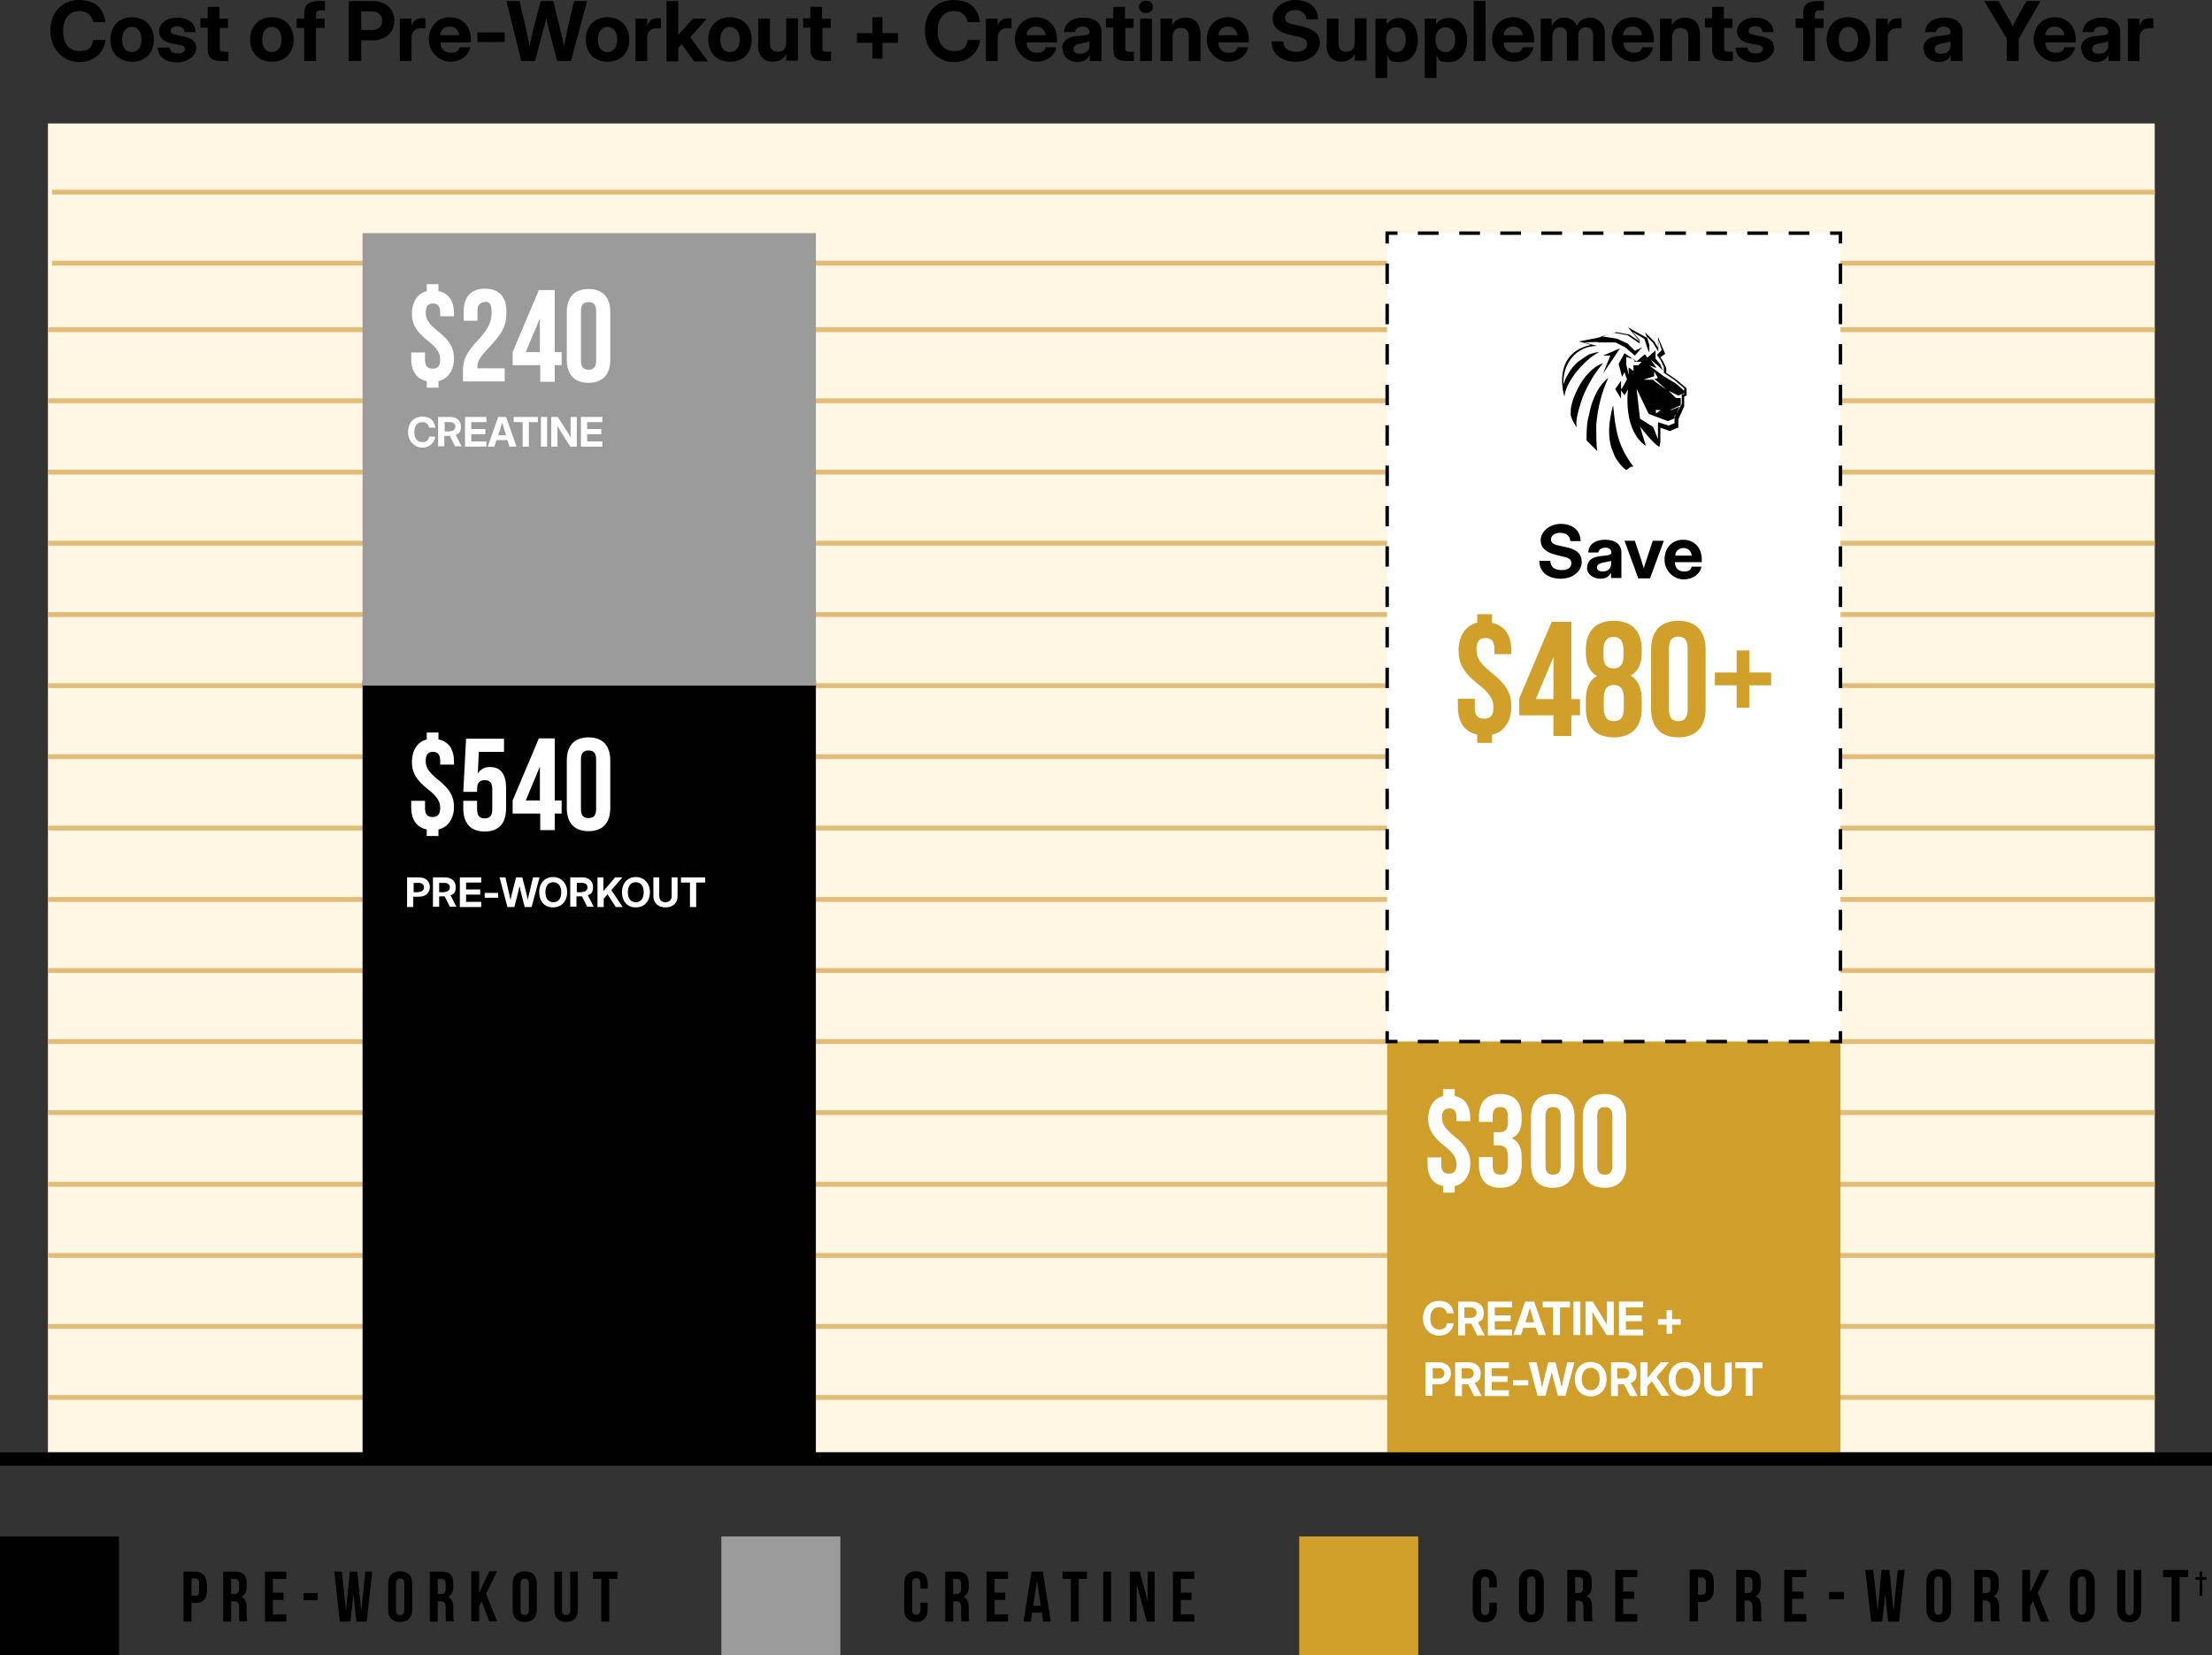 <?xml version="1.0" encoding="UTF-8"?>
<svg xmlns="http://www.w3.org/2000/svg" version="1.1" viewBox="0 0 641.2 479.9">
  <rect x="0" y="0" width="641.2" height="479.9" fill="#333333" stroke="none"/>
  <defs>
    <style>
      .cls-1 {
        fill: #fff;
      }

      .cls-2 {
        fill: #e2bb76;
      }

      .cls-2, .cls-3 {
        fill-rule: evenodd;
      }

      .cls-4 {
        fill: #9b9b9b;
      }

      .cls-3, .cls-5 {
        fill: #010101;
      }

      .cls-6 {
        fill: #d0a02b;
      }

      .cls-7 {
        fill: #d09e2b;
      }

      .cls-8 {
        fill: #fff6e4;
      }
    </style>
  </defs>
  <!-- Generator: Adobe Illustrator 28.7.2, SVG Export Plug-In . SVG Version: 1.2.0 Build 154)  -->
  <g>
    <g id="Layer_1">
      <g>
        <rect class="cls-8" x="13.9" y="35.8" width="610.7" height="385.3"/>
        <g>
          <path class="cls-2" d="M624.6,56.4H15.1v-1.4h609.5v1.4h0Z"/>
          <path class="cls-2" d="M624.6,77H15.1v-1.4h609.5v1.4h0Z"/>
          <path class="cls-2" d="M624.6,96.3H13.9v-1.4h610.7v1.4Z"/>
          <path class="cls-2" d="M624.6,116.9H13.9v-1.4h610.7v1.4Z"/>
          <path class="cls-2" d="M624.6,137.6H13.9v-1.4h610.7v1.4Z"/>
          <path class="cls-2" d="M624.6,158.2H13.9v-1.4h610.7v1.4Z"/>
          <path class="cls-2" d="M624.6,178.9H13.9v-1.4h610.7v1.4Z"/>
          <path class="cls-2" d="M624.6,199.5H13.9v-1.4h610.7v1.4Z"/>
          <path class="cls-2" d="M624.6,220.1H13.9v-1.4h610.7v1.4Z"/>
          <path class="cls-2" d="M624.6,240.8H13.9v-1.4h610.7v1.4Z"/>
          <path class="cls-2" d="M624.6,261.5H13.9v-1.4h610.7v1.4Z"/>
          <path class="cls-2" d="M624.6,282.1H13.9v-1.4h610.7v1.4Z"/>
          <path class="cls-2" d="M624.6,302.7H13.9v-1.4h610.7v1.4Z"/>
          <path class="cls-2" d="M624.6,323.3H13.9v-1.4h610.7v1.4Z"/>
          <path class="cls-2" d="M624.6,344.1H13.9v-1.4h610.7v1.4Z"/>
          <path class="cls-2" d="M624.6,364.7H13.9v-1.4h610.7v1.4Z"/>
          <path class="cls-2" d="M624.6,385.3H13.9v-1.4h610.7v1.4Z"/>
          <path class="cls-2" d="M624.6,405.9H13.9v-1.4h610.7v1.4Z"/>
        </g>
        <g>
          <path class="cls-5" d="M14.6,9C14.6,3.4,18.1,0,22.9,0s7.1,2.5,7.7,6.4h-3.6c-.4-2.1-1.9-3.2-4-3.2-3,0-4.7,2.3-4.7,5.8s1.7,5.8,4.7,5.8,3.6-1.2,4-3.2h3.6c-.5,3.9-3.6,6.4-7.7,6.4s-8.3-3.4-8.3-9Z"/>
          <path class="cls-5" d="M32,11.5c0-3.9,2.5-6.5,6.3-6.5s6.3,2.6,6.3,6.5-2.5,6.4-6.3,6.4-6.3-2.6-6.3-6.4ZM41,11.5c0-2.3-1.1-3.7-2.8-3.7s-2.8,1.4-2.8,3.7,1.1,3.6,2.8,3.6,2.8-1.4,2.8-3.6Z"/>
          <path class="cls-5" d="M45.8,13.8h3.4c.1,1.1.9,1.7,2.3,1.7s2.1-.5,2.1-1.3-.6-1-1.6-1.2l-2.2-.4c-2.4-.5-3.7-1.7-3.7-3.6s2-3.9,5.2-3.9,5.3,1.6,5.4,4.2h-3.2c0-1-.9-1.7-2.1-1.7s-1.9.6-1.9,1.3.5,1,1.5,1.2l2.3.5c2.5.5,3.6,1.6,3.6,3.4s-2.2,4.1-5.5,4.1-5.5-1.5-5.7-4.2Z"/>
          <path class="cls-5" d="M66.2,8.1h-2.5v5.8c0,.8.3,1.1,1.2,1.1h1.3v2.7h-2c-2.7,0-4-1-4-3.3v-6.4h-2.1v-2.7h2.1V2h3.4v3.4h2.5v2.7Z"/>
          <path class="cls-5" d="M72.5,11.5c0-3.9,2.5-6.5,6.3-6.5s6.3,2.6,6.3,6.5-2.5,6.4-6.3,6.4-6.3-2.6-6.3-6.4ZM81.6,11.5c0-2.3-1.1-3.7-2.8-3.7s-2.8,1.4-2.8,3.7,1.1,3.6,2.8,3.6,2.8-1.4,2.8-3.6Z"/>
          <path class="cls-5" d="M94.1,8.1h-2.5v9.6h-3.4v-9.6h-2.2v-2.7h2.2v-1.6c0-2.3,1.3-3.5,4-3.5h2v2.7h-1.2c-1,0-1.4.4-1.4,1.4v1h2.5v2.7Z"/>
          <path class="cls-5" d="M101,.3h6.9c3.9,0,6.4,2.2,6.4,5.7s-2.5,5.7-6.4,5.7h-3.2v6h-3.6V.3ZM107.7,8.7c1.9,0,3.1-1,3.1-2.7s-1.2-2.7-3.1-2.7h-3v5.4h3Z"/>
          <path class="cls-5" d="M116,5.4h3.3v2.1h0c.5-1.5,1.4-2.2,3-2.2s.7,0,1,0v2.9c-.3,0-.9,0-1.5,0-1.4,0-2.5,1-2.5,2.8v6.7h-3.4V5.4Z"/>
          <path class="cls-5" d="M124.3,11.5c0-3.8,2.5-6.5,6.1-6.5s6.1,2.6,6.1,6.4v.9h-8.8c0,1.8,1.1,3,2.9,3s2.3-.6,2.6-1.6h3.1c-.5,2.5-2.8,4.2-5.8,4.2s-6.2-2.7-6.2-6.4ZM133.1,10.2c-.2-1.5-1.2-2.5-2.8-2.5s-2.6,1-2.7,2.5h5.5Z"/>
          <path class="cls-5" d="M146.3,12.2h-7.9v-2.8h7.9v2.8Z"/>
          <path class="cls-5" d="M146.8.3h3.8l2,8.6c.3,1.5.7,3.1.9,4.6.3-1.5.6-3.1,1-4.6l2.2-8.6h3.7l2.1,8.6c.4,1.5.7,3,1,4.5.3-1.5.6-3,.9-4.5l2-8.6h3.8l-4.7,17.4h-4l-2.5-9.5c-.2-.9-.4-1.8-.7-2.9-.2,1.1-.4,2.1-.7,2.9l-2.5,9.5h-4L146.8.3Z"/>
          <path class="cls-5" d="M169.8,11.5c0-3.9,2.5-6.5,6.3-6.5s6.3,2.6,6.3,6.5-2.5,6.4-6.3,6.4-6.3-2.6-6.3-6.4ZM178.9,11.5c0-2.3-1.1-3.7-2.8-3.7s-2.8,1.4-2.8,3.7,1.1,3.6,2.8,3.6,2.8-1.4,2.8-3.6Z"/>
          <path class="cls-5" d="M184.3,5.4h3.3v2.1h0c.5-1.5,1.4-2.2,3-2.2s.7,0,1,0v2.9c-.3,0-.9,0-1.5,0-1.4,0-2.5,1-2.5,2.8v6.7h-3.4V5.4Z"/>
          <path class="cls-5" d="M193.2.3h3.4v9.8h0l4.3-4.7h4l-4.8,5.4,5.1,7h-4l-3.6-5-1,1.1v3.9h-3.4V.3Z"/>
          <path class="cls-5" d="M205.3,11.5c0-3.9,2.5-6.5,6.3-6.5s6.3,2.6,6.3,6.5-2.5,6.4-6.3,6.4-6.3-2.6-6.3-6.4ZM214.4,11.5c0-2.3-1.1-3.7-2.8-3.7s-2.8,1.4-2.8,3.7,1.1,3.6,2.8,3.6,2.8-1.4,2.8-3.6Z"/>
          <path class="cls-5" d="M219.8,13.1v-7.7h3.4v7.1c0,1.7.8,2.5,2.3,2.5s2.4-.9,2.4-2.8v-6.9h3.4v12.3h-3.4v-1.9c-.8,1.4-2.1,2.2-3.9,2.2-2.6,0-4.3-1.8-4.3-4.9Z"/>
          <path class="cls-5" d="M240.9,8.1h-2.5v5.8c0,.8.3,1.1,1.2,1.1h1.3v2.7h-2c-2.7,0-4-1-4-3.3v-6.4h-2.1v-2.7h2.1V2h3.4v3.4h2.5v2.7Z"/>
          <path class="cls-5" d="M252.9,12.4h-4.5v-2.8h4.5v-4.6h2.9v4.6h4.5v2.8h-4.5v4.6h-2.9v-4.6Z"/>
          <path class="cls-5" d="M268.1,9c0-5.6,3.5-9,8.3-9s7.1,2.5,7.7,6.4h-3.6c-.4-2.1-1.9-3.2-4-3.2-3,0-4.7,2.3-4.7,5.8s1.7,5.8,4.7,5.8,3.6-1.2,4-3.2h3.6c-.5,3.9-3.6,6.4-7.7,6.4s-8.3-3.4-8.3-9Z"/>
          <path class="cls-5" d="M285.9,5.4h3.3v2.1h0c.5-1.5,1.4-2.2,3-2.2s.7,0,1,0v2.9c-.3,0-.9,0-1.5,0-1.4,0-2.5,1-2.5,2.8v6.7h-3.4V5.4Z"/>
          <path class="cls-5" d="M294.2,11.5c0-3.8,2.5-6.5,6.1-6.5s6.1,2.6,6.1,6.4v.9h-8.8c0,1.8,1.1,3,2.9,3s2.3-.6,2.6-1.6h3.1c-.5,2.5-2.8,4.2-5.8,4.2s-6.2-2.7-6.2-6.4ZM303.1,10.2c-.2-1.5-1.2-2.5-2.8-2.5s-2.6,1-2.7,2.5h5.5Z"/>
          <path class="cls-5" d="M307.9,14.2c0-2.8,2.2-3.6,4.8-3.8,2.3-.2,3.1-.3,3.1-1.1h0c0-1-.8-1.6-2-1.6s-2.1.7-2.2,1.6h-3.2c.2-2.5,2.2-4.2,5.6-4.2s5.3,1.6,5.3,4.2v8.4h-3.4v-1.7h0c-.7,1.2-1.7,2-3.6,2s-4.2-1.2-4.2-3.7ZM315.8,13.2v-1.2c-.4.2-1.4.4-2.5.6-1.2.2-2.1.6-2.1,1.6s.7,1.4,1.9,1.4c1.7,0,2.7-1,2.7-2.3Z"/>
          <path class="cls-5" d="M328.7,8.1h-2.5v5.8c0,.8.3,1.1,1.2,1.1h1.3v2.7h-2c-2.7,0-4-1-4-3.3v-6.4h-2.1v-2.7h2.1V2h3.4v3.4h2.5v2.7Z"/>
          <path class="cls-5" d="M330.2,2c0-1.1.8-1.8,2-1.8s2,.8,2,1.8-.8,1.8-2,1.8-2-.8-2-1.8ZM330.5,5.4h3.4v12.3h-3.4V5.4Z"/>
          <path class="cls-5" d="M339.8,17.7h-3.4V5.4h3.4v1.9c.8-1.4,2.1-2.2,3.9-2.2,2.6,0,4.3,1.8,4.3,4.9v7.7h-3.4v-7.1c0-1.7-.8-2.5-2.3-2.5s-2.4.9-2.4,2.8v6.9Z"/>
          <path class="cls-5" d="M349.8,11.5c0-3.8,2.5-6.5,6.1-6.5s6.1,2.6,6.1,6.4v.9h-8.8c0,1.8,1.1,3,2.9,3s2.3-.6,2.6-1.6h3.1c-.5,2.5-2.8,4.2-5.8,4.2s-6.2-2.7-6.2-6.4ZM358.7,10.2c-.2-1.5-1.2-2.5-2.8-2.5s-2.6,1-2.7,2.5h5.5Z"/>
          <path class="cls-5" d="M368.5,12h3.5c0,1.9,1.4,3,3.6,3s3.3-.9,3.3-2.2-.9-1.8-3.1-2.3l-1.8-.4c-3.4-.7-5.1-2.3-5.1-4.8s2.7-5.3,6.6-5.3,6.5,2.1,6.6,5.6h-3.4c-.1-1.6-1.4-2.7-3.2-2.7s-3,.9-3,2.2.9,1.7,3,2.1l1.7.4c3.7.8,5.4,2.3,5.4,4.9s-2.6,5.4-6.9,5.4-7.1-2.2-7.1-6Z"/>
          <path class="cls-5" d="M384.6,13.1v-7.7h3.4v7.1c0,1.7.8,2.5,2.3,2.5s2.4-.9,2.4-2.8v-6.9h3.4v12.3h-3.4v-1.9c-.8,1.4-2.1,2.2-3.9,2.2-2.6,0-4.3-1.8-4.3-4.9Z"/>
          <path class="cls-5" d="M398.6,5.4h3.4v1.7h0c.8-1.3,2.1-1.9,3.7-1.9,3.2,0,5.3,2.6,5.3,6.4s-2.1,6.4-5.3,6.4-2.9-.7-3.6-2.1h0v6.7h-3.4V5.4ZM407.5,11.5c0-2.3-1.1-3.6-2.8-3.6s-2.9,1.4-2.9,3.6,1.2,3.6,2.9,3.6,2.8-1.3,2.8-3.6Z"/>
          <path class="cls-5" d="M412.9,5.4h3.4v1.7h0c.8-1.3,2.1-1.9,3.7-1.9,3.2,0,5.3,2.6,5.3,6.4s-2.1,6.4-5.3,6.4-2.9-.7-3.6-2.1h0v6.7h-3.4V5.4ZM421.8,11.5c0-2.3-1.1-3.6-2.8-3.6s-2.9,1.4-2.9,3.6,1.2,3.6,2.9,3.6,2.8-1.3,2.8-3.6Z"/>
          <path class="cls-5" d="M430.6,17.7h-3.4V.3h3.4v17.4Z"/>
          <path class="cls-5" d="M432.5,11.5c0-3.8,2.5-6.5,6.1-6.5s6.1,2.6,6.1,6.4v.9h-8.8c0,1.8,1.1,3,2.9,3s2.3-.6,2.6-1.6h3.1c-.5,2.5-2.8,4.2-5.8,4.2s-6.2-2.7-6.2-6.4ZM441.4,10.2c-.2-1.5-1.2-2.5-2.8-2.5s-2.6,1-2.7,2.5h5.5Z"/>
          <path class="cls-5" d="M446.5,5.4h3.3v2.2c.7-1.7,2.2-2.5,3.7-2.5s3,.9,3.6,2.4c.6-1.5,2.2-2.4,4-2.4s4.1,1.6,4.1,4.4v8.2h-3.4v-7.6c0-1.5-.9-2.2-2.1-2.2s-2.2.9-2.2,2.3v7.4h-3.3v-7.6c0-1.3-.8-2.1-2-2.1s-2.2.9-2.2,2.5v7.3h-3.4V5.4Z"/>
          <path class="cls-5" d="M467.2,11.5c0-3.8,2.5-6.5,6.1-6.5s6.1,2.6,6.1,6.4v.9h-8.8c0,1.8,1.1,3,2.9,3s2.3-.6,2.6-1.6h3.1c-.5,2.5-2.8,4.2-5.8,4.2s-6.2-2.7-6.2-6.4ZM476,10.2c-.2-1.5-1.2-2.5-2.8-2.5s-2.6,1-2.7,2.5h5.5Z"/>
          <path class="cls-5" d="M484.6,17.7h-3.4V5.4h3.4v1.9c.8-1.4,2.1-2.2,3.9-2.2,2.6,0,4.3,1.8,4.3,4.9v7.7h-3.4v-7.1c0-1.7-.8-2.5-2.3-2.5s-2.4.9-2.4,2.8v6.9Z"/>
          <path class="cls-5" d="M502.3,8.1h-2.5v5.8c0,.8.3,1.1,1.2,1.1h1.3v2.7h-2c-2.7,0-4-1-4-3.3v-6.4h-2.1v-2.7h2.1V2h3.4v3.4h2.5v2.7Z"/>
          <path class="cls-5" d="M503.2,13.8h3.4c.1,1.1.9,1.7,2.3,1.7s2.1-.5,2.1-1.3-.6-1-1.6-1.2l-2.2-.4c-2.4-.5-3.7-1.7-3.7-3.6s2-3.9,5.2-3.9,5.3,1.6,5.4,4.2h-3.2c0-1-.9-1.7-2.1-1.7s-1.9.6-1.9,1.3.5,1,1.5,1.2l2.3.5c2.5.5,3.6,1.6,3.6,3.4s-2.2,4.1-5.5,4.1-5.5-1.5-5.7-4.2Z"/>
          <path class="cls-5" d="M528.6,8.1h-2.5v9.6h-3.4v-9.6h-2.2v-2.7h2.2v-1.6c0-2.3,1.3-3.5,4-3.5h2v2.7h-1.2c-1,0-1.4.4-1.4,1.4v1h2.5v2.7Z"/>
          <path class="cls-5" d="M529.5,11.5c0-3.9,2.5-6.5,6.3-6.5s6.3,2.6,6.3,6.5-2.5,6.4-6.3,6.4-6.3-2.6-6.3-6.4ZM538.6,11.5c0-2.3-1.1-3.7-2.8-3.7s-2.8,1.4-2.8,3.7,1.1,3.6,2.8,3.6,2.8-1.4,2.8-3.6Z"/>
          <path class="cls-5" d="M543.9,5.4h3.3v2.1h0c.5-1.5,1.4-2.2,3-2.2s.7,0,1,0v2.9c-.3,0-.9,0-1.5,0-1.4,0-2.5,1-2.5,2.8v6.7h-3.4V5.4Z"/>
          <path class="cls-5" d="M557.5,14.2c0-2.8,2.2-3.6,4.8-3.8,2.3-.2,3.1-.3,3.1-1.1h0c0-1-.8-1.6-2-1.6s-2.1.7-2.2,1.6h-3.2c.2-2.5,2.2-4.2,5.6-4.2s5.3,1.6,5.3,4.2v8.4h-3.4v-1.7h0c-.7,1.2-1.7,2-3.6,2s-4.2-1.2-4.2-3.7ZM565.4,13.2v-1.2c-.4.2-1.4.4-2.5.6-1.2.2-2.1.6-2.1,1.6s.7,1.4,1.9,1.4c1.7,0,2.7-1,2.7-2.3Z"/>
          <path class="cls-5" d="M581.7,11.2l-6.5-10.9h4.1l3,5.2c.4.7.8,1.4,1.1,2.1.4-.7.7-1.4,1.1-2.1l2.9-5.2h4.1l-6.3,10.9v6.5h-3.5v-6.5Z"/>
          <path class="cls-5" d="M589.5,11.5c0-3.8,2.5-6.5,6.1-6.5s6.1,2.6,6.1,6.4v.9h-8.8c0,1.8,1.1,3,2.9,3s2.3-.6,2.6-1.6h3.1c-.5,2.5-2.8,4.2-5.8,4.2s-6.2-2.7-6.2-6.4ZM598.4,10.2c-.2-1.5-1.2-2.5-2.8-2.5s-2.6,1-2.7,2.5h5.5Z"/>
          <path class="cls-5" d="M603.2,14.2c0-2.8,2.2-3.6,4.8-3.8,2.3-.2,3.1-.3,3.1-1.1h0c0-1-.8-1.6-2-1.6s-2.1.7-2.2,1.6h-3.2c.2-2.5,2.2-4.2,5.6-4.2s5.3,1.6,5.3,4.2v8.4h-3.4v-1.7h0c-.7,1.2-1.7,2-3.6,2s-4.2-1.2-4.2-3.7ZM611.1,13.2v-1.2c-.4.2-1.4.4-2.5.6-1.2.2-2.1.6-2.1,1.6s.7,1.4,1.9,1.4c1.7,0,2.7-1,2.7-2.3Z"/>
          <path class="cls-5" d="M616.9,5.4h3.3v2.1h0c.5-1.5,1.4-2.2,3-2.2s.7,0,1,0v2.9c-.3,0-.9,0-1.5,0-1.4,0-2.5,1-2.5,2.8v6.7h-3.4V5.4Z"/>
        </g>
        <g>
          <rect class="cls-5" x="105.1" y="197.2" width="131.4" height="225"/>
          <rect class="cls-4" x="105.1" y="67.6" width="131.4" height="131.2"/>
        </g>
        <rect class="cls-7" x="402.1" y="298.7" width="131.4" height="124.4"/>
        <g>
          <rect class="cls-1" x="402.1" y="67.6" width="131.4" height="234.4"/>
          <g>
            <polygon class="cls-5" points="534 70.6 533 70.6 533 68.1 530.5 68.1 530.5 67.1 534 67.1 534 70.6"/>
            <path class="cls-5" d="M524.5,68.1h-6v-1h6v1ZM512.5,68.1h-6v-1h6v1ZM500.6,68.1h-6v-1h6v1ZM488.7,68.1h-6v-1h6v1ZM476.7,68.1h-6v-1h6v1ZM464.8,68.1h-6v-1h6v1ZM452.8,68.1h-6v-1h6v1ZM440.9,68.1h-6v-1h6v1ZM429,68.1h-6v-1h6v1ZM417,68.1h-6v-1h6v1Z"/>
            <polygon class="cls-5" points="402.6 70.6 401.6 70.6 401.6 67.1 405.1 67.1 405.1 68.1 402.6 68.1 402.6 70.6"/>
            <path class="cls-5" d="M402.6,293.2h-1v-5.9h1v5.9ZM402.6,281.5h-1v-5.9h1v5.9ZM402.6,269.7h-1v-5.9h1v5.9ZM402.6,258h-1v-5.9h1v5.9ZM402.6,246.3h-1v-5.9h1v5.9ZM402.6,234.6h-1v-5.9h1v5.9ZM402.6,222.9h-1v-5.9h1v5.9ZM402.6,211.2h-1v-5.9h1v5.9ZM402.6,199.5h-1v-5.9h1v5.9ZM402.6,187.7h-1v-5.9h1v5.9ZM402.6,176h-1v-5.9h1v5.9ZM402.6,164.3h-1v-5.9h1v5.9ZM402.6,152.6h-1v-5.9h1v5.9ZM402.6,140.9h-1v-5.9h1v5.9ZM402.6,129.2h-1v-5.9h1v5.9ZM402.6,117.5h-1v-5.9h1v5.9ZM402.6,105.7h-1v-5.9h1v5.9ZM402.6,94h-1v-5.9h1v5.9ZM402.6,82.3h-1v-5.9h1v5.9Z"/>
            <polygon class="cls-5" points="405.1 302.5 401.6 302.5 401.6 299 402.6 299 402.6 301.5 405.1 301.5 405.1 302.5"/>
            <path class="cls-5" d="M524.5,302.5h-6v-1h6v1ZM512.5,302.5h-6v-1h6v1ZM500.6,302.5h-6v-1h6v1ZM488.7,302.5h-6v-1h6v1ZM476.7,302.5h-6v-1h6v1ZM464.8,302.5h-6v-1h6v1ZM452.8,302.5h-6v-1h6v1ZM440.9,302.5h-6v-1h6v1ZM429,302.5h-6v-1h6v1ZM417,302.5h-6v-1h6v1Z"/>
            <polygon class="cls-5" points="534 302.5 530.5 302.5 530.5 301.5 533 301.5 533 299 534 299 534 302.5"/>
            <path class="cls-5" d="M534,293.2h-1v-5.9h1v5.9ZM534,281.5h-1v-5.9h1v5.9ZM534,269.7h-1v-5.9h1v5.9ZM534,258h-1v-5.9h1v5.9ZM534,246.3h-1v-5.9h1v5.9ZM534,234.6h-1v-5.9h1v5.9ZM534,222.9h-1v-5.9h1v5.9ZM534,211.2h-1v-5.9h1v5.9ZM534,199.5h-1v-5.9h1v5.9ZM534,187.7h-1v-5.9h1v5.9ZM534,176h-1v-5.9h1v5.9ZM534,164.3h-1v-5.9h1v5.9ZM534,152.6h-1v-5.9h1v5.9ZM534,140.9h-1v-5.9h1v5.9ZM534,129.2h-1v-5.9h1v5.9ZM534,117.5h-1v-5.9h1v5.9ZM534,105.7h-1v-5.9h1v5.9ZM534,94h-1v-5.9h1v5.9ZM534,82.3h-1v-5.9h1v5.9Z"/>
          </g>
        </g>
        <rect class="cls-5" y="421.1" width="641.2" height="3.9"/>
        <g>
          <path class="cls-1" d="M118.3,125.2c0-2.7,1.7-4.4,4.1-4.4s3.5,1.2,3.8,3.2h-1.8c-.2-1-.9-1.6-2-1.6-1.5,0-2.3,1.1-2.3,2.9s.9,2.9,2.3,2.9,1.8-.6,2-1.6h1.8c-.3,1.9-1.8,3.2-3.8,3.2s-4.1-1.7-4.1-4.4Z"/>
          <path class="cls-1" d="M127.1,120.9h3.4c1.9,0,3.1,1.1,3.1,2.8s-.6,2-1.5,2.4l1.7,3.3h-1.9l-1.5-3h-1.6v3h-1.8v-8.6ZM130.5,125c.9,0,1.5-.5,1.5-1.3s-.6-1.3-1.5-1.3h-1.6v2.7h1.6Z"/>
          <path class="cls-1" d="M134.8,120.9h6.2v1.5h-4.4v2h4.1v1.5h-4.1v2.1h4.4v1.5h-6.2v-8.6Z"/>
          <path class="cls-1" d="M144.4,120.9h2.3l3,8.6h-2l-.6-1.9h-3.2l-.6,1.9h-1.9l3-8.6ZM146.7,126.2l-.3-.9c-.3-.9-.5-1.8-.8-2.8-.3,1.1-.6,1.9-.9,2.8l-.3.9h2.3Z"/>
          <path class="cls-1" d="M148.9,120.9h7v1.5h-2.6v7.1h-1.8v-7.1h-2.6v-1.5Z"/>
          <path class="cls-1" d="M158.6,129.5h-1.8v-8.6h1.8v8.6Z"/>
          <path class="cls-1" d="M159.8,120.9h1.9l2.8,4.4c.2.3.6,1,.9,1.6,0-.7,0-1.4,0-1.7v-4.3h1.8v8.6h-1.9l-2.5-4c-.2-.4-.7-1.1-1.2-2,0,.9,0,1.6,0,2v4h-1.8v-8.6Z"/>
          <path class="cls-1" d="M168.4,120.9h6.2v1.5h-4.4v2h4.1v1.5h-4.1v2.1h4.4v1.5h-6.2v-8.6Z"/>
        </g>
        <g>
          <path class="cls-1" d="M123.7,84.4v-2h3.4v2c3,.6,4.5,2.9,4.5,6.5v.8h-4v-1.1c0-1.9-.8-2.6-2.1-2.6s-2.1.7-2.1,2.6.8,3.2,3.6,5.5c3.4,2.7,4.6,4.8,4.6,7.9s-1.6,5.9-4.5,6.5v1.9h-3.4v-1.9c-3-.6-4.5-2.9-4.5-6.5v-1.8h4v2.1c0,1.9.8,2.6,2.2,2.6s2.2-.7,2.2-2.6-.8-3.3-3.6-5.5c-3.4-2.7-4.6-4.8-4.6-7.9s1.5-5.9,4.4-6.5Z"/>
          <path class="cls-1" d="M140.6,87.6c-1.3,0-2.2.7-2.2,2.6v2.8h-4v-2.6c0-4.3,2.1-6.7,6.2-6.7s6.2,2.4,6.2,6.7-1.3,6.4-5.2,10.5c-2.5,2.7-3.2,3.9-3.2,5.3s0,.4,0,.6h7.9v3.8h-12.1v-3.3c0-3,1.1-5.2,4.2-8.5,3.2-3.4,4.1-5.5,4.1-8.3s-.8-3-2.2-3Z"/>
          <path class="cls-1" d="M148.6,102.1l7.6-18h4.6v18h2v3.8h-2v4.8h-4.2v-4.8h-8v-3.8ZM156.5,102.1v-9.8h0l-4.1,9.8h4.1Z"/>
          <path class="cls-1" d="M164.3,90.5c0-4.3,2.2-6.7,6.3-6.7s6.3,2.4,6.3,6.7v13.8c0,4.3-2.2,6.7-6.3,6.7s-6.3-2.4-6.3-6.7v-13.8ZM168.4,104.6c0,1.9.8,2.6,2.2,2.6s2.2-.7,2.2-2.6v-14.4c0-1.9-.8-2.6-2.2-2.6s-2.2.7-2.2,2.6v14.4Z"/>
        </g>
        <g>
          <path class="cls-1" d="M123.7,214.4v-2h3.4v2c3,.6,4.5,2.9,4.5,6.5v.8h-4v-1.1c0-1.9-.8-2.6-2.1-2.6s-2.1.7-2.1,2.6.8,3.2,3.6,5.5c3.4,2.7,4.6,4.8,4.6,7.9s-1.6,5.9-4.5,6.5v1.9h-3.4v-1.9c-3-.6-4.5-2.9-4.5-6.5v-1.8h4v2.1c0,1.9.8,2.6,2.2,2.6s2.2-.7,2.2-2.6-.8-3.3-3.6-5.5c-3.4-2.7-4.6-4.8-4.6-7.9s1.5-5.9,4.4-6.5Z"/>
          <path class="cls-1" d="M138.3,232.2v2.5c0,1.9.8,2.6,2.2,2.6s2.2-.7,2.2-2.6v-5.9c0-1.9-.8-2.6-2.2-2.6s-2.2.7-2.2,2.6v.8h-4l.8-15.4h11v3.8h-7.3l-.3,6.3h0c.8-1.3,1.9-1.9,3.6-1.9,3.1,0,4.6,2.2,4.6,6.1v5.9c0,4.3-2.1,6.7-6.2,6.7s-6.2-2.4-6.2-6.7v-2.2h4Z"/>
          <path class="cls-1" d="M148.6,232.1l7.6-18h4.6v18h2v3.8h-2v4.8h-4.2v-4.8h-8v-3.8ZM156.5,232.1v-9.8h0l-4.1,9.8h4.1Z"/>
          <path class="cls-1" d="M164.3,220.5c0-4.3,2.2-6.7,6.3-6.7s6.3,2.4,6.3,6.7v13.8c0,4.3-2.2,6.7-6.3,6.7s-6.3-2.4-6.3-6.7v-13.8ZM168.4,234.6c0,1.9.8,2.6,2.2,2.6s2.2-.7,2.2-2.6v-14.4c0-1.9-.8-2.6-2.2-2.6s-2.2.7-2.2,2.6v14.4Z"/>
        </g>
        <g>
          <path class="cls-1" d="M118.1,254.4h3.4c1.9,0,3.1,1.1,3.1,2.8s-1.2,2.8-3.2,2.8h-1.6v3h-1.8v-8.6ZM121.4,258.6c.9,0,1.5-.5,1.5-1.3s-.6-1.3-1.5-1.3h-1.5v2.7h1.5Z"/>
          <path class="cls-1" d="M125.6,254.4h3.4c1.9,0,3.1,1.1,3.1,2.8s-.6,2-1.5,2.4l1.7,3.3h-1.9l-1.5-3h-1.6v3h-1.8v-8.6ZM128.9,258.6c.9,0,1.5-.5,1.5-1.3s-.6-1.3-1.5-1.3h-1.6v2.7h1.6Z"/>
          <path class="cls-1" d="M133.3,254.4h6.2v1.5h-4.4v2h4.1v1.5h-4.1v2.1h4.4v1.5h-6.2v-8.6Z"/>
          <path class="cls-1" d="M144.4,260.3h-3.9v-1.4h3.9v1.4Z"/>
          <path class="cls-1" d="M144.6,254.4h1.9l1,4.3c.2.8.3,1.5.5,2.3.1-.8.3-1.5.5-2.3l1.1-4.3h1.8l1.1,4.3c.2.8.3,1.5.5,2.2.1-.7.3-1.5.5-2.2l1-4.3h1.9l-2.3,8.6h-2l-1.2-4.7c-.1-.4-.2-.9-.3-1.4-.1.5-.2,1-.3,1.4l-1.2,4.7h-2l-2.3-8.6Z"/>
          <path class="cls-1" d="M156.3,258.7c0-2.7,1.7-4.4,4-4.4s4.1,1.7,4.1,4.4-1.7,4.4-4.1,4.4-4-1.7-4-4.4ZM162.7,258.7c0-1.8-.9-2.9-2.3-2.9s-2.3,1-2.3,2.9.9,2.9,2.3,2.9,2.3-1,2.3-2.9Z"/>
          <path class="cls-1" d="M165.4,254.4h3.4c1.9,0,3.1,1.1,3.1,2.8s-.6,2-1.5,2.4l1.7,3.3h-1.9l-1.5-3h-1.6v3h-1.8v-8.6ZM168.8,258.6c.9,0,1.5-.5,1.5-1.3s-.6-1.3-1.5-1.3h-1.6v2.7h1.6Z"/>
          <path class="cls-1" d="M173.1,254.4h1.8v4c.4-.5.8-1,1.3-1.5l2.1-2.5h2.1l-3.2,3.7,3.3,4.9h-2l-2.4-3.7-1.1,1.3v2.4h-1.8v-8.6Z"/>
          <path class="cls-1" d="M180.3,258.7c0-2.7,1.7-4.4,4-4.4s4.1,1.7,4.1,4.4-1.7,4.4-4.1,4.4-4-1.7-4-4.4ZM186.6,258.7c0-1.8-.9-2.9-2.3-2.9s-2.3,1-2.3,2.9.9,2.9,2.3,2.9,2.3-1,2.3-2.9Z"/>
          <path class="cls-1" d="M189.4,260v-5.6h1.7v5.5c0,1,.7,1.7,1.8,1.7s1.8-.7,1.8-1.7v-5.5h1.7v5.6c0,1.9-1.4,3.1-3.5,3.1s-3.5-1.3-3.5-3.1Z"/>
          <path class="cls-1" d="M197.4,254.4h7v1.5h-2.6v7.1h-1.8v-7.1h-2.6v-1.5Z"/>
        </g>
        <g>
          <g>
            <path class="cls-1" d="M412.5,382.2c0-3.1,1.9-5,4.6-5s4,1.4,4.3,3.6h-2c-.2-1.1-1.1-1.8-2.2-1.8-1.7,0-2.6,1.3-2.6,3.3s1,3.2,2.6,3.2,2-.7,2.2-1.8h2c-.3,2.2-2,3.6-4.3,3.6s-4.6-1.9-4.6-5Z"/>
            <path class="cls-1" d="M422.6,377.4h3.9c2.2,0,3.6,1.2,3.6,3.2s-.6,2.3-1.7,2.8l2,3.8h-2.2l-1.7-3.4h-1.8v3.4h-2v-9.7ZM426.3,382.1c1.1,0,1.7-.6,1.7-1.5s-.7-1.5-1.7-1.5h-1.8v3h1.8Z"/>
            <path class="cls-1" d="M431.3,377.4h7v1.7h-5v2.3h4.6v1.7h-4.6v2.4h5v1.7h-7v-9.7Z"/>
            <path class="cls-1" d="M442.1,377.4h2.6l3.4,9.7h-2.2l-.7-2.1h-3.6l-.7,2.1h-2.2l3.4-9.7ZM444.7,383.4l-.3-1c-.3-1-.6-2-.9-3.2-.4,1.2-.7,2.2-1,3.2l-.3,1h2.6Z"/>
            <path class="cls-1" d="M447.2,377.4h7.9v1.7h-2.9v8h-2v-8h-3v-1.7Z"/>
            <path class="cls-1" d="M458.1,387.1h-2v-9.7h2v9.7Z"/>
            <path class="cls-1" d="M459.6,377.4h2.1l3.1,5c.2.4.6,1.1,1,1.8,0-.8,0-1.6,0-2v-4.8h2v9.7h-2.1l-2.8-4.5c-.3-.4-.8-1.3-1.3-2.3,0,1,0,1.8,0,2.3v4.5h-2v-9.7Z"/>
            <path class="cls-1" d="M469.3,377.4h7v1.7h-5v2.3h4.6v1.7h-4.6v2.4h5v1.7h-7v-9.7Z"/>
            <path class="cls-1" d="M483.1,384.1h-2.5v-1.6h2.5v-2.6h1.6v2.6h2.5v1.6h-2.5v2.6h-1.6v-2.6Z"/>
          </g>
          <g>
            <path class="cls-1" d="M413.2,395h3.8c2.2,0,3.6,1.2,3.6,3.2s-1.4,3.2-3.6,3.2h-1.8v3.3h-2v-9.7ZM417,399.7c1.1,0,1.7-.6,1.7-1.5s-.7-1.5-1.7-1.5h-1.7v3h1.7Z"/>
            <path class="cls-1" d="M421.7,395h3.9c2.2,0,3.6,1.2,3.6,3.2s-.6,2.3-1.7,2.8l2,3.8h-2.2l-1.7-3.4h-1.8v3.4h-2v-9.7ZM425.5,399.7c1.1,0,1.7-.6,1.7-1.5s-.7-1.5-1.7-1.5h-1.8v3h1.8Z"/>
            <path class="cls-1" d="M430.4,395h7v1.7h-5v2.3h4.6v1.7h-4.6v2.4h5v1.7h-7v-9.7Z"/>
            <path class="cls-1" d="M443,401.7h-4.4v-1.5h4.4v1.5Z"/>
            <path class="cls-1" d="M443.3,395h2.1l1.1,4.8c.2.9.4,1.7.5,2.6.2-.9.4-1.7.6-2.6l1.2-4.8h2.1l1.2,4.8c.2.8.4,1.7.6,2.5.2-.8.3-1.7.5-2.5l1.1-4.8h2.1l-2.6,9.7h-2.2l-1.4-5.3c-.1-.5-.2-1-.4-1.6-.1.6-.2,1.1-.4,1.6l-1.4,5.3h-2.3l-2.6-9.7Z"/>
            <path class="cls-1" d="M456.5,399.9c0-3.1,2-5,4.6-5s4.6,1.9,4.6,5-2,5-4.6,5-4.6-1.9-4.6-5ZM463.7,399.9c0-2.1-1.1-3.3-2.6-3.3s-2.6,1.2-2.6,3.3,1.1,3.2,2.6,3.2,2.6-1.2,2.6-3.2Z"/>
            <path class="cls-1" d="M466.9,395h3.9c2.2,0,3.6,1.2,3.6,3.2s-.6,2.3-1.7,2.8l2,3.8h-2.2l-1.7-3.4h-1.8v3.4h-2v-9.7ZM470.6,399.7c1.1,0,1.7-.6,1.7-1.5s-.7-1.5-1.7-1.5h-1.8v3h1.8Z"/>
            <path class="cls-1" d="M475.6,395h2v4.5c.5-.6,1-1.1,1.4-1.7l2.4-2.8h2.4l-3.6,4.2,3.7,5.5h-2.3l-2.8-4.2-1.3,1.5v2.7h-2v-9.7Z"/>
            <path class="cls-1" d="M483.7,399.9c0-3.1,2-5,4.6-5s4.6,1.9,4.6,5-2,5-4.6,5-4.6-1.9-4.6-5ZM490.9,399.9c0-2.1-1.1-3.3-2.6-3.3s-2.6,1.2-2.6,3.3,1.1,3.2,2.6,3.2,2.6-1.2,2.6-3.2Z"/>
            <path class="cls-1" d="M494,401.4v-6.3h2v6.2c0,1.1.8,2,2,2s2-.8,2-2v-6.2h2v6.3c0,2.1-1.6,3.5-4,3.5s-4-1.4-4-3.5Z"/>
            <path class="cls-1" d="M503,395h7.9v1.7h-2.9v8h-2v-8h-3v-1.7Z"/>
          </g>
        </g>
        <g>
          <path class="cls-1" d="M418.3,317.8v-2h3.4v2c3,.6,4.5,2.9,4.5,6.5v.8h-4v-1.1c0-1.9-.8-2.6-2.1-2.6s-2.1.7-2.1,2.6.8,3.2,3.6,5.5c3.4,2.7,4.6,4.8,4.6,7.9s-1.6,5.9-4.5,6.5v1.9h-3.4v-1.9c-3-.6-4.5-2.9-4.5-6.5v-1.8h4v2.1c0,1.9.8,2.6,2.2,2.6s2.2-.7,2.2-2.6-.8-3.3-3.6-5.5c-3.4-2.7-4.6-4.8-4.6-7.9s1.5-5.9,4.4-6.5Z"/>
          <path class="cls-1" d="M437.1,324c0-2.4-.8-3-2.2-3s-2.2.7-2.2,2.6v1.7h-4v-1.4c0-4.3,2.1-6.7,6.2-6.7s6.2,2.4,6.2,6.7v.7c0,2.8-.9,4.6-2.9,5.4h0c2.1,1,2.9,2.9,2.9,5.6v2.1c0,4.3-2.1,6.7-6.2,6.7s-6.2-2.4-6.2-6.7v-2.2h4v2.5c0,1.9.8,2.6,2.2,2.6s2.2-.6,2.2-3v-2.1c0-2.5-.8-3.4-2.7-3.4h-1.4v-3.8h1.6c1.6,0,2.5-.7,2.5-2.8v-1.5Z"/>
          <path class="cls-1" d="M443.8,323.9c0-4.3,2.2-6.7,6.3-6.7s6.3,2.4,6.3,6.7v13.8c0,4.3-2.2,6.7-6.3,6.7s-6.3-2.4-6.3-6.7v-13.8ZM448,338c0,1.9.8,2.6,2.2,2.6s2.2-.7,2.2-2.6v-14.4c0-1.9-.8-2.6-2.2-2.6s-2.2.7-2.2,2.6v14.4Z"/>
          <path class="cls-1" d="M458.8,323.9c0-4.3,2.2-6.7,6.3-6.7s6.3,2.4,6.3,6.7v13.8c0,4.3-2.2,6.7-6.3,6.7s-6.3-2.4-6.3-6.7v-13.8ZM463,338c0,1.9.8,2.6,2.2,2.6s2.2-.7,2.2-2.6v-14.4c0-1.9-.8-2.6-2.2-2.6s-2.2.7-2.2,2.6v14.4Z"/>
        </g>
        <g>
          <path class="cls-5" d="M446.3,162.6h3.1c0,1.7,1.2,2.7,3.2,2.7s2.9-.8,2.9-2-.8-1.6-2.8-2l-1.6-.4c-3-.7-4.5-2.1-4.5-4.3s2.3-4.7,5.8-4.7,5.7,1.9,5.8,5h-3c-.1-1.5-1.2-2.4-2.9-2.4s-2.7.8-2.7,1.9.8,1.5,2.7,1.9l1.5.3c3.3.7,4.7,2,4.7,4.4s-2.3,4.8-6.1,4.8-6.2-2-6.2-5.3Z"/>
          <path class="cls-5" d="M460.1,164.6c0-2.5,2-3.2,4.3-3.4,2-.2,2.7-.3,2.7-1h0c0-.9-.7-1.4-1.8-1.4s-1.9.6-2,1.4h-2.9c.1-2.3,1.9-3.7,4.9-3.7s4.7,1.4,4.7,3.7v7.4h-3v-1.5h0c-.6,1.1-1.5,1.7-3.2,1.7s-3.8-1.1-3.8-3.3ZM467,163.7v-1.1c-.4.2-1.2.3-2.2.5-1,.2-1.9.6-1.9,1.4s.7,1.2,1.7,1.2c1.5,0,2.4-.9,2.4-2.1Z"/>
          <path class="cls-5" d="M470.7,156.8h3.2l1.8,5.4c.3.9.5,1.7.8,2.6.2-.9.5-1.7.8-2.6l1.8-5.4h3.2l-4,10.9h-3.4l-4-10.9Z"/>
          <path class="cls-5" d="M482.5,162.2c0-3.3,2.2-5.7,5.4-5.7s5.4,2.3,5.4,5.7v.8h-7.8c0,1.6,1,2.7,2.6,2.7s2-.5,2.3-1.4h2.8c-.4,2.2-2.5,3.7-5.2,3.7s-5.5-2.4-5.5-5.7ZM490.4,161.1c-.2-1.4-1.1-2.2-2.4-2.2s-2.3.8-2.4,2.2h4.9Z"/>
        </g>
        <g>
          <path class="cls-6" d="M428.2,180.6v-2.5h4.3v2.5c3.7.8,5.6,3.6,5.6,8.1v1h-4.9v-1.4c0-2.4-.9-3.3-2.6-3.3s-2.6.9-2.6,3.3.9,4,4.4,6.8c4.3,3.4,5.7,6,5.7,9.8s-1.9,7.4-5.6,8.1v2.4h-4.3v-2.4c-3.7-.8-5.6-3.6-5.6-8.1v-2.3h4.9v2.6c0,2.4,1,3.2,2.7,3.2s2.7-.9,2.7-3.2-.9-4.1-4.4-6.8c-4.3-3.4-5.7-6-5.7-9.8s1.8-7.3,5.5-8.1Z"/>
          <path class="cls-6" d="M440.3,202.7l9.5-22.4h5.7v22.4h2.5v4.7h-2.5v6h-5.2v-6h-9.9v-4.7ZM450.3,202.7v-12.2h0l-5.1,12.2h5.2Z"/>
          <path class="cls-6" d="M467.8,213.8c-5.2,0-8.1-3-8.1-8.3v-2.6c0-3.2.9-5.6,3.2-6.9h0c-2.2-1.3-3.2-3.5-3.2-6.7v-1c0-5.3,2.9-8.3,8.1-8.3s8.1,3,8.1,8.3v1c0,3.3-1.1,5.4-3.2,6.6h0c2.3,1.4,3.2,3.8,3.2,7v2.6c0,5.3-2.9,8.3-8.1,8.3ZM464.8,190.3c0,2.6,1.2,3.5,2.9,3.5s2.9-.9,2.9-3.5v-1.8c0-3-1.3-3.8-2.9-3.8s-2.9.8-2.9,3.8v1.8ZM467.8,209.1c1.7,0,2.9-.8,2.9-3.7v-3.1c0-2.6-1.1-3.7-2.9-3.7s-2.9,1.1-2.9,3.7v3.1c0,2.9,1.3,3.7,2.9,3.7Z"/>
          <path class="cls-6" d="M478.6,188.3c0-5.3,2.8-8.3,7.9-8.3s7.9,3,7.9,8.3v17.2c0,5.3-2.8,8.3-7.9,8.3s-7.9-3-7.9-8.3v-17.2ZM483.8,205.8c0,2.4,1,3.3,2.7,3.3s2.7-.9,2.7-3.3v-17.9c0-2.4-1-3.3-2.7-3.3s-2.7.9-2.7,3.3v17.9Z"/>
          <path class="cls-6" d="M507.1,195h6.3v3.7h-6.3v6.5h-3.7v-6.5h-6.3v-3.7h6.3v-6.4h3.7v6.4Z"/>
        </g>
        <path class="cls-3" d="M480.8,102.1l-1.7-2.8-1.7-1.7.7,2.4v2.1c-.3,0-1.4-3.8-1.4-3.8l-3.5-2.1,2.1,2.4v1l-3.5-2.4-3.8-.7-3.8,1,4.5.7,3.1,1.4,2.1,2.1,2.1-1-2.1,2.4-2.8-2.4-2.8-1.4h-4.9c0-.3-4.2,0-4.2,0l3.8,1c-5.9,0-10.1,4.9-9.8,11.2.3-1,.7-2.1,1.4-3.1.7-1.4,1.7-2.4,2.8-3.5,1-.7,2.1-1.4,3.1-2.1,1-.3,2.1-.7,3.1-.7-3.8,1.7-9.8,8.4-10.1,12.9-1-3.1-2.4-12.9,7.7-15l-3.5-1,5.2-1,5.6-1.7,3.8.7,3.1,2.1h0l-3.5-4.2,5.6,3.1-.7-1.7,2.8,2.8,1,1.7v-3.1l2.1,4.9-1.4,1,.7,1,1,2.1v1.4l3.1,2.1,2.8,2.4v2.1l-.7.3v2.8l-1.7,3.8v2.4c-.3,0-2.4,1-2.4,1l-2.8-1v4.2l-.3,1.4c-1.7-1-4.5-4.5-5.6-5.9l1.7,5.6c-4.2-2.8-5.9-9.1-5.2-16.4l-1,1.7-1-1.4v2.4l-1.7-2.8,1.7-2.4v2.4c.3,0,1.7-2.8,1.7-2.8l-.7-2.1-.7,1.4-1-3.8,1.7-3.1,3.5,2.4,2.4-2.1.7,1,2.4-2.1v2.4l1.4,1.7.7,1.7-1.4-1.4-2.1-1.7,1.7,2.4-2.1-.7,4.2,3.1,3.5,2.1,2.4,2.1v.7l-1.7.7-2.8-1.4,2.1,2.1h1.4v2.1l-3.1,1.4h-3.8c0-.3-.3,0-.3,0v1l1.4-1h3.1l2.4-1-1.7,3.5-1.7.7-5.6-2.1-3.5-7.3,1,8.7,3.8,2.4,1.4,3.5v-4.9l3.1,1,1.7-.7v-2.1c.3,0,2.1-3.5,2.1-3.5v-2.8h.7v-1.7l-2.8-2.4-3.1-2.1v-1.7l-1-2.1-1-1.4,1.4-1.4-1-3.1v2.8h0v.7ZM473.1,135.3c-.7,0-1,.7-1.7,1-1.4-1-3.1-3.1-3.8-5.2-1.7-3.8-1.4-8.7,0-13.6.7,7.3,1.4,11.9,5.9,17.8h-.3ZM463,130.8c-1-1-2.1-2.1-3.1-3.1,0-2.1,0-5.2.7-7.3,1-5.6,3.5-9.4,5.6-10.8-2.1,4.5-3.1,9.1-3.5,13.6,0,1.7,0,5.9.3,7.7h0ZM457,123.8c-.7-1-1.4-2.1-1.7-3.5,0-1,0-2.1.3-3.1,1.4-5.2,4.9-10.5,9.1-11.9-2.4,2.8-4.5,6.3-5.9,9.8-.7,2.1-2.4,7-1.7,8.7h0ZM473.8,104.9v-.7l-2.4-.7v2.1l.7,3.1v-2.1c.3,0,1.4,1,1.4,1v-1.7h1.4l1-1h-2.1ZM480.5,109.4l-1-1.7v1.4l-3.1,1h2.8c0,.3,3.8,2.8,3.8,2.8l-3.5-3.1h.7l.3-.3ZM464.7,103.1h2.1l-2.1,5.2,4.9-7.3-4.9,2.1h0Z"/>
        <g>
          <g>
            <rect class="cls-6" x="376.6" y="445.5" width="34.5" height="34.5"/>
            <g>
              <path d="M433.9,464.6v2c0,2.4-1.2,3.8-3.5,3.8s-3.5-1.4-3.5-3.8v-7.8c0-2.4,1.2-3.8,3.5-3.8s3.5,1.4,3.5,3.8v1.5h-2.2v-1.6c0-1.1-.5-1.5-1.2-1.5s-1.2.4-1.2,1.5v8.1c0,1.1.5,1.5,1.2,1.5s1.2-.4,1.2-1.5v-2.1h2.2Z"/>
              <path d="M440.3,458.8c0-2.4,1.3-3.8,3.6-3.8s3.6,1.4,3.6,3.8v7.8c0,2.4-1.3,3.8-3.6,3.8s-3.6-1.4-3.6-3.8v-7.8ZM442.7,466.7c0,1.1.5,1.5,1.2,1.5s1.2-.4,1.2-1.5v-8.1c0-1.1-.5-1.5-1.2-1.5s-1.2.4-1.2,1.5v8.1Z"/>
              <path d="M459.2,470.2c-.1-.4-.2-.6-.2-1.8v-2.4c0-1.4-.5-1.9-1.5-1.9h-.8v6.1h-2.4v-15h3.6c2.4,0,3.5,1.1,3.5,3.4v1.2c0,1.5-.5,2.5-1.5,3,1.2.5,1.6,1.6,1.6,3.2v2.3c0,.7,0,1.3.3,1.8h-2.4ZM456.6,457.3v4.6h.9c.9,0,1.4-.4,1.4-1.6v-1.5c0-1.1-.4-1.5-1.2-1.5h-1.1Z"/>
              <polygon points="470.5 461.5 473.7 461.5 473.7 463.6 470.5 463.6 470.5 468 474.6 468 474.6 470.2 468.2 470.2 468.2 455.2 474.6 455.2 474.6 457.3 470.5 457.3 470.5 461.5"/>
              <path d="M496.8,458.9v1.9c0,2.4-1.2,3.7-3.5,3.7h-1.1v5.6h-2.4v-15h3.5c2.4,0,3.5,1.3,3.5,3.7M492.2,457.3v5.1h1.1c.7,0,1.2-.3,1.2-1.4v-2.2c0-1.1-.4-1.4-1.2-1.4h-1.1Z"/>
              <path d="M508.2,470.2c-.1-.4-.2-.6-.2-1.8v-2.4c0-1.4-.5-1.9-1.5-1.9h-.8v6.1h-2.4v-15h3.6c2.4,0,3.5,1.1,3.5,3.4v1.2c0,1.5-.5,2.5-1.5,3,1.2.5,1.6,1.6,1.6,3.2v2.3c0,.7,0,1.3.3,1.8h-2.4ZM505.7,457.3v4.6h.9c.9,0,1.4-.4,1.4-1.6v-1.5c0-1.1-.4-1.5-1.2-1.5h-1.1Z"/>
              <polygon points="519.5 461.5 522.8 461.5 522.8 463.6 519.5 463.6 519.5 468 523.6 468 523.6 470.2 517.2 470.2 517.2 455.2 523.6 455.2 523.6 457.3 519.5 457.3 519.5 461.5"/>
              <rect x="530.2" y="461.6" width="4.3" height="2.1"/>
              <polygon points="546.5 462.2 545.6 470.2 542.4 470.2 540.7 455.2 543 455.2 544.3 467 545.4 455.2 547.7 455.2 548.9 467.1 550.1 455.2 552.1 455.2 550.5 470.2 547.3 470.2 546.5 462.2"/>
              <path d="M558.4,458.8c0-2.4,1.3-3.8,3.6-3.8s3.6,1.4,3.6,3.8v7.8c0,2.4-1.3,3.8-3.6,3.8s-3.6-1.4-3.6-3.8v-7.8ZM560.7,466.7c0,1.1.5,1.5,1.2,1.5s1.2-.4,1.2-1.5v-8.1c0-1.1-.5-1.5-1.2-1.5s-1.2.4-1.2,1.5v8.1Z"/>
              <path d="M577.2,470.2c-.1-.4-.2-.6-.2-1.8v-2.4c0-1.4-.5-1.9-1.5-1.9h-.8v6.1h-2.4v-15h3.6c2.4,0,3.5,1.1,3.5,3.4v1.2c0,1.5-.5,2.5-1.5,3,1.2.5,1.6,1.6,1.6,3.2v2.3c0,.7,0,1.3.3,1.8h-2.4ZM574.7,457.3v4.6h.9c.9,0,1.4-.4,1.4-1.6v-1.5c0-1.1-.4-1.5-1.2-1.5h-1.1Z"/>
              <polygon points="589.3 464.2 588.5 465.6 588.5 470.2 586.2 470.2 586.2 455.2 588.5 455.2 588.5 461.7 591.6 455.2 594 455.2 590.7 461.9 594 470.2 591.6 470.2 589.3 464.2"/>
              <path d="M600,458.8c0-2.4,1.3-3.8,3.6-3.8s3.6,1.4,3.6,3.8v7.8c0,2.4-1.3,3.8-3.6,3.8s-3.6-1.4-3.6-3.8v-7.8ZM602.3,466.7c0,1.1.5,1.5,1.2,1.5s1.2-.4,1.2-1.5v-8.1c0-1.1-.5-1.5-1.2-1.5s-1.2.4-1.2,1.5v8.1Z"/>
              <path d="M616.1,455.2v11.6c0,1.1.5,1.5,1.2,1.5s1.2-.4,1.2-1.5v-11.6h2.2v11.4c0,2.4-1.2,3.8-3.5,3.8s-3.5-1.4-3.5-3.8v-11.4h2.4Z"/>
              <polygon points="627 455.2 634.3 455.2 634.3 457.3 631.8 457.3 631.8 470.2 629.5 470.2 629.5 457.3 627 457.3 627 455.2"/>
              <polygon points="636.4 457.3 637.6 457.3 637.6 455.7 638.4 455.7 638.4 457.3 639.6 457.3 639.6 458.1 638.4 458.1 638.4 462.7 637.6 462.7 637.6 458.1 636.4 458.1 636.4 457.3"/>
            </g>
          </g>
          <g>
            <rect class="cls-5" y="445.5" width="34.5" height="34.5"/>
            <g>
              <path class="cls-5" d="M60,459.3v1.9c0,2.3-1.1,3.6-3.4,3.6h-1.1v5.4h-2.3v-14.5h3.3c2.3,0,3.4,1.3,3.4,3.6ZM55.5,457.8v4.9h1.1c.7,0,1.1-.3,1.1-1.4v-2.2c0-1-.4-1.4-1.1-1.4h-1.1Z"/>
              <path class="cls-5" d="M69.5,470.2c-.1-.4-.2-.6-.2-1.8v-2.3c0-1.3-.5-1.8-1.5-1.8h-.8v5.9h-2.3v-14.5h3.4c2.4,0,3.4,1.1,3.4,3.3v1.1c0,1.5-.5,2.4-1.5,2.9h0c1.1.5,1.5,1.6,1.5,3.1v2.2c0,.7,0,1.2.2,1.8h-2.3ZM67,457.8v4.4h.9c.8,0,1.4-.4,1.4-1.5v-1.4c0-1-.4-1.5-1.2-1.5h-1.1Z"/>
              <path class="cls-5" d="M79.1,461.8h3.1v2.1h-3.1v4.2h3.9v2.1h-6.2v-14.5h6.2v2.1h-3.9v4Z"/>
              <path class="cls-5" d="M88,461.9h4.1v2.1h-4.1v-2.1Z"/>
              <path class="cls-5" d="M102.4,462.5h0l-.8,7.7h-3.1l-1.6-14.5h2.2l1.2,11.4h0l1.1-11.4h2.2l1.1,11.5h0l1.2-11.5h2l-1.6,14.5h-3l-.8-7.7Z"/>
              <path class="cls-5" d="M112.5,459.2c0-2.3,1.2-3.6,3.5-3.6s3.5,1.3,3.5,3.6v7.5c0,2.3-1.2,3.6-3.5,3.6s-3.5-1.3-3.5-3.6v-7.5ZM114.8,466.9c0,1,.5,1.4,1.2,1.4s1.2-.4,1.2-1.4v-7.8c0-1-.5-1.4-1.2-1.4s-1.2.4-1.2,1.4v7.8Z"/>
              <path class="cls-5" d="M129.4,470.2c-.1-.4-.2-.6-.2-1.8v-2.3c0-1.3-.5-1.8-1.5-1.8h-.8v5.9h-2.3v-14.5h3.4c2.4,0,3.4,1.1,3.4,3.3v1.1c0,1.5-.5,2.4-1.5,2.9h0c1.1.5,1.5,1.6,1.5,3.1v2.2c0,.7,0,1.2.2,1.8h-2.3ZM126.9,457.8v4.4h.9c.8,0,1.4-.4,1.4-1.5v-1.4c0-1-.4-1.5-1.2-1.5h-1.1Z"/>
              <path class="cls-5" d="M139.6,464.4l-.7,1.3v4.4h-2.3v-14.5h2.3v6.3h0l2.9-6.3h2.3l-3.2,6.5,3.2,8h-2.3l-2.2-5.8Z"/>
              <path class="cls-5" d="M148.6,459.2c0-2.3,1.2-3.6,3.5-3.6s3.5,1.3,3.5,3.6v7.5c0,2.3-1.2,3.6-3.5,3.6s-3.5-1.3-3.5-3.6v-7.5ZM150.9,466.9c0,1,.5,1.4,1.2,1.4s1.2-.4,1.2-1.4v-7.8c0-1-.5-1.4-1.2-1.4s-1.2.4-1.2,1.4v7.8Z"/>
              <path class="cls-5" d="M162.9,455.7v11.2c0,1,.5,1.4,1.2,1.4s1.2-.4,1.2-1.4v-11.2h2.2v11c0,2.3-1.2,3.6-3.4,3.6s-3.4-1.3-3.4-3.6v-11h2.3Z"/>
              <path class="cls-5" d="M172,455.7h7v2.1h-2.4v12.4h-2.3v-12.4h-2.4v-2.1Z"/>
            </g>
          </g>
          <g>
            <rect class="cls-4" x="209.1" y="445.5" width="34.5" height="34.5"/>
            <g>
              <path class="cls-5" d="M268.9,464.8v1.9c0,2.3-1.2,3.6-3.4,3.6s-3.4-1.3-3.4-3.6v-7.5c0-2.3,1.2-3.6,3.4-3.6s3.4,1.3,3.4,3.6v1.4h-2.1v-1.6c0-1-.5-1.4-1.2-1.4s-1.2.4-1.2,1.4v7.8c0,1,.5,1.4,1.2,1.4s1.2-.4,1.2-1.4v-2.1h2.1Z"/>
              <path class="cls-5" d="M278.8,470.2c-.1-.4-.2-.6-.2-1.8v-2.3c0-1.3-.5-1.8-1.5-1.8h-.8v5.9h-2.3v-14.5h3.4c2.4,0,3.4,1.1,3.4,3.3v1.1c0,1.5-.5,2.4-1.5,2.9h0c1.1.5,1.5,1.6,1.5,3.1v2.2c0,.7,0,1.2.2,1.8h-2.3ZM276.3,457.8v4.4h.9c.8,0,1.4-.4,1.4-1.5v-1.4c0-1-.4-1.5-1.2-1.5h-1.1Z"/>
              <path class="cls-5" d="M288.3,461.8h3.1v2.1h-3.1v4.2h3.9v2.1h-6.2v-14.5h6.2v2.1h-3.9v4Z"/>
              <path class="cls-5" d="M304.7,470.2h-2.3l-.4-2.6h-2.8l-.4,2.6h-2.1l2.3-14.5h3.3l2.3,14.5ZM299.5,465.6h2.2l-1.1-7.3h0l-1.1,7.3Z"/>
              <path class="cls-5" d="M308.1,455.7h7v2.1h-2.4v12.4h-2.3v-12.4h-2.4v-2.1Z"/>
              <path class="cls-5" d="M319.8,455.7h2.3v14.5h-2.3v-14.5Z"/>
              <path class="cls-5" d="M329.5,459.7h0v10.5h-2v-14.5h2.9l2.3,8.7h0v-8.7h2v14.5h-2.3l-2.8-10.5Z"/>
              <path class="cls-5" d="M342.3,461.8h3.1v2.1h-3.1v4.2h3.9v2.1h-6.2v-14.5h6.2v2.1h-3.9v4Z"/>
            </g>
          </g>
        </g>
      </g>
    </g>
  </g>
</svg>